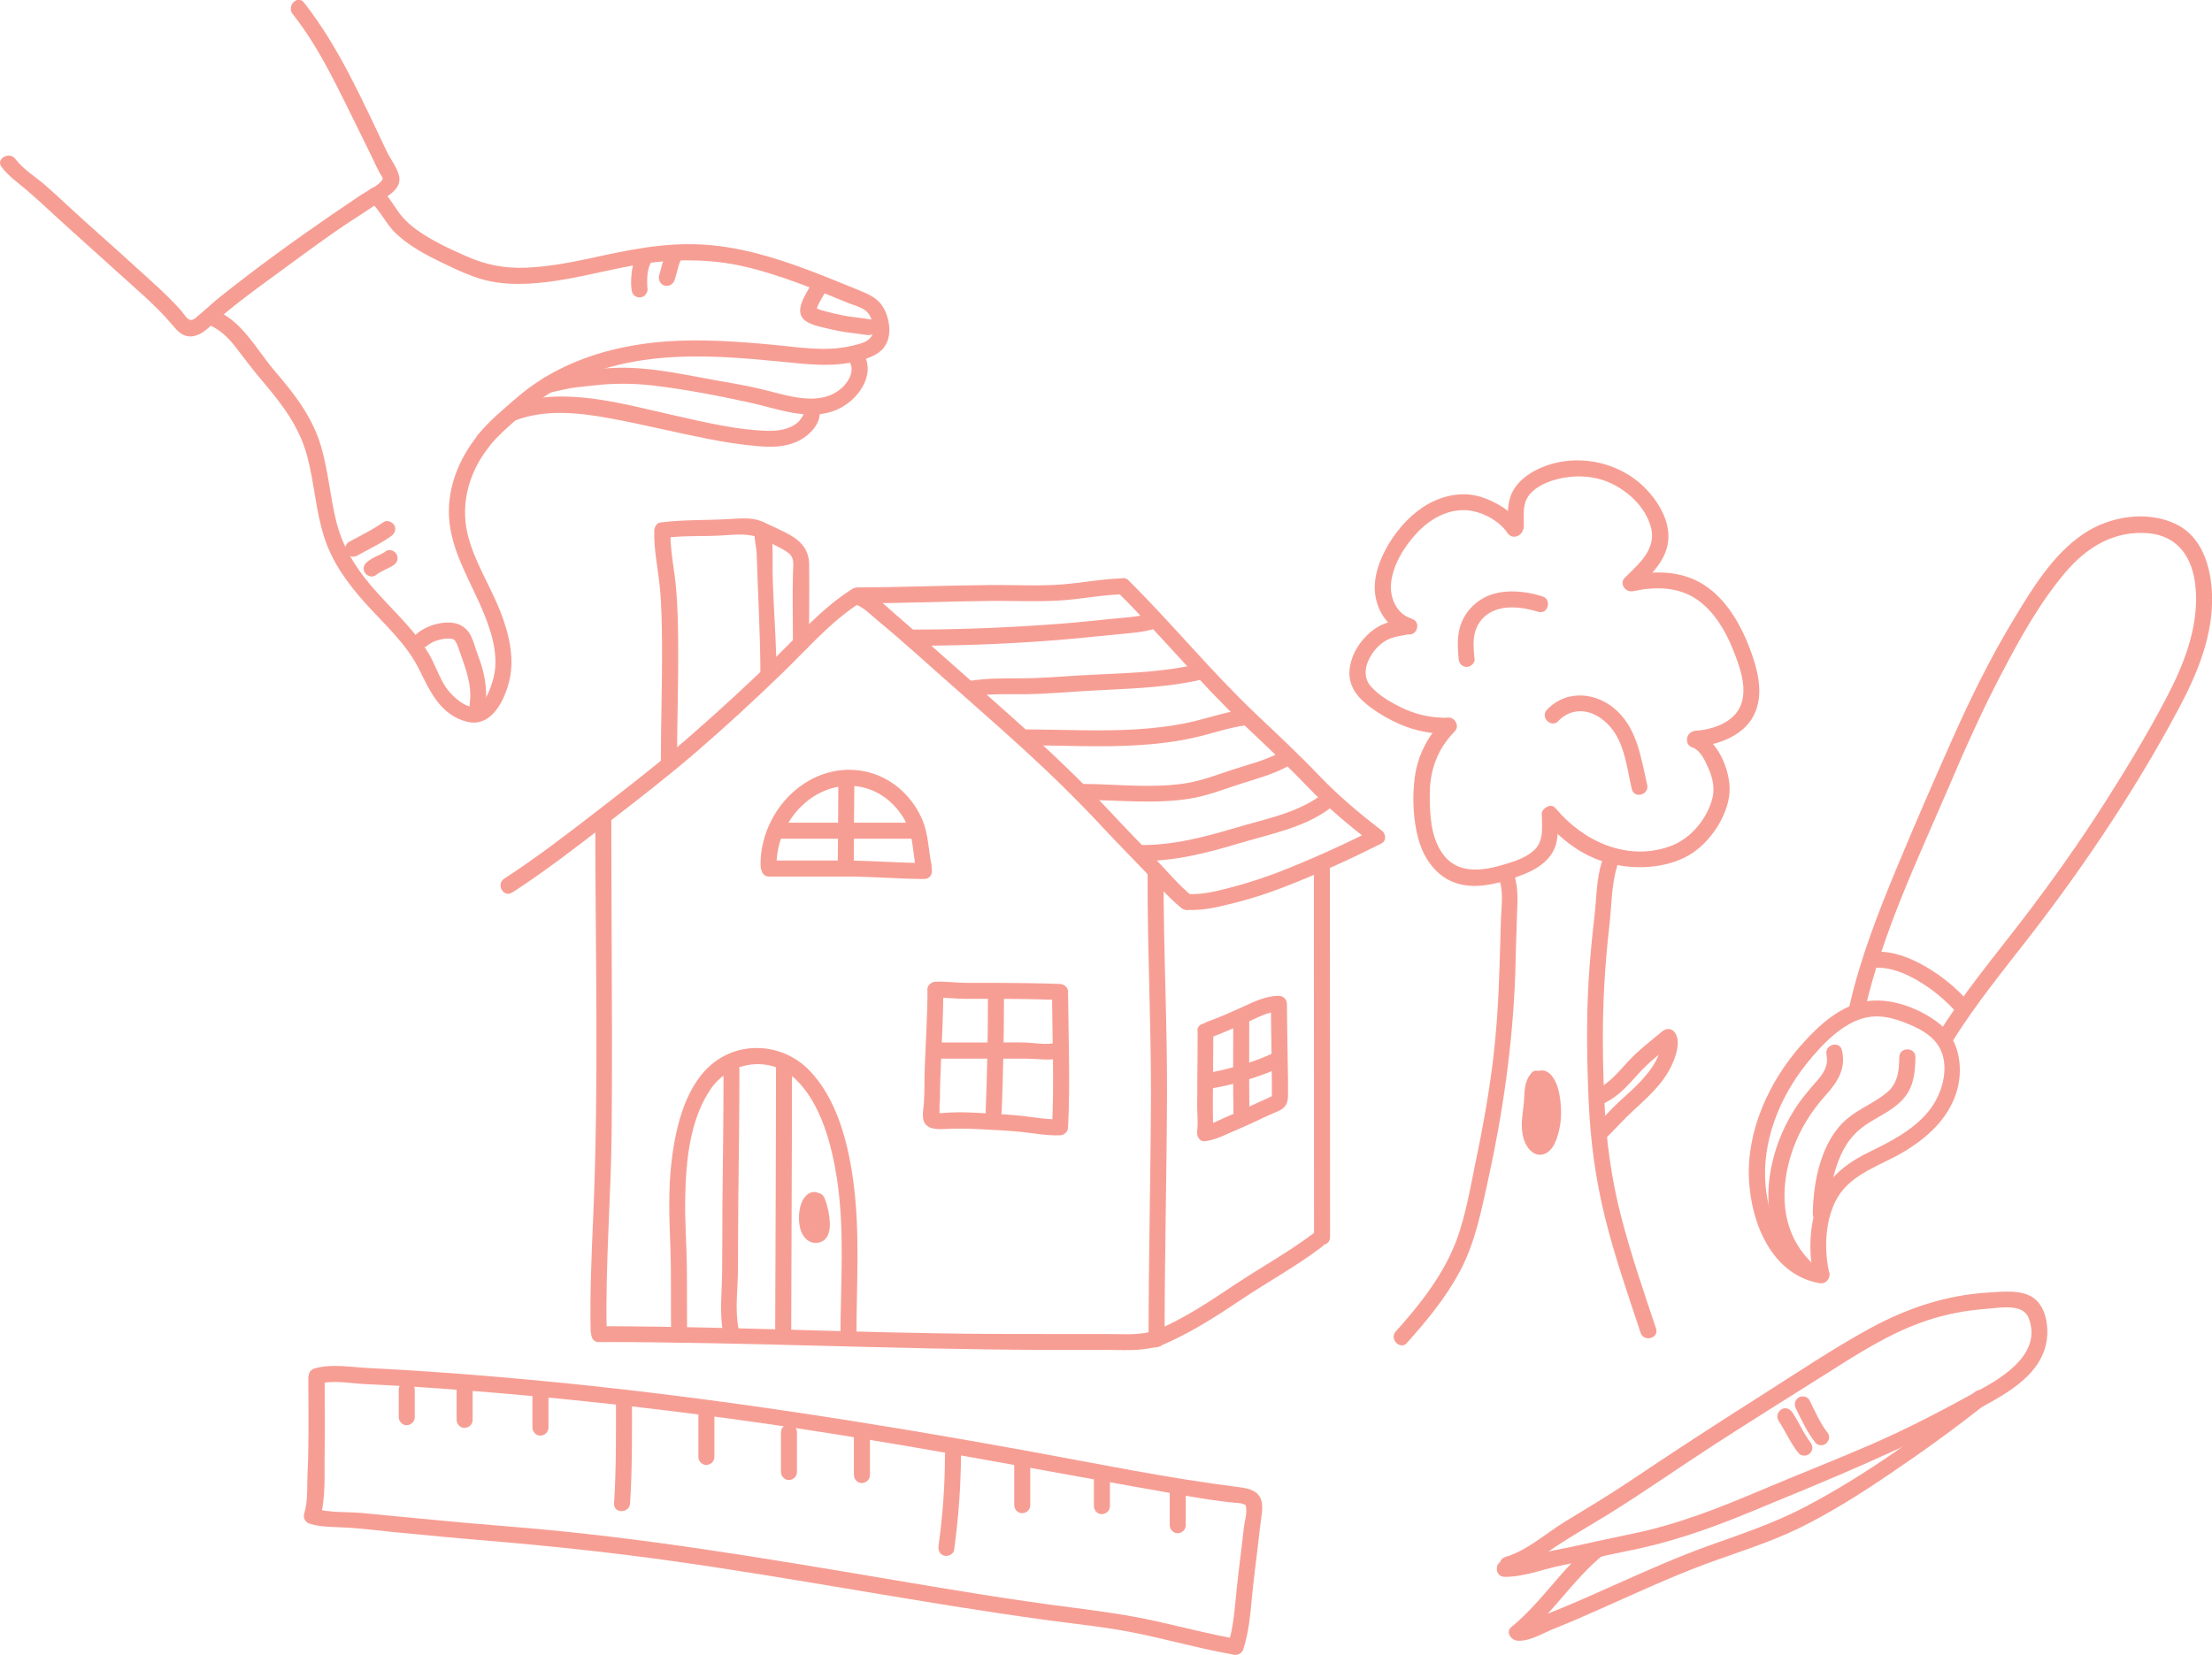 <?xml version="1.0" encoding="UTF-8"?><svg id="Layer_1" xmlns="http://www.w3.org/2000/svg" viewBox="0 0 137.97 103.23"><defs><style>.cls-1{fill:#f79e94;stroke-width:0px;}</style></defs><path class="cls-1" d="M116.32,63.01c1.1-4.8,3.25-9.3,5.19-13.81,1.03-2.42,2.1-4.82,3.32-7.15,1.14-2.18,2.38-4.43,3.98-6.32,1.33-1.58,3.06-2.65,5.2-2.46,1.88.17,2.76,1.57,2.93,3.33.24,2.48-.72,4.86-1.85,7.01s-2.46,4.36-3.8,6.46c-1.58,2.48-3.29,4.89-5.07,7.22s-3.71,4.62-5.27,7.14c-.34.55.52,1.05.86.5,1.49-2.39,3.29-4.56,5-6.78s3.41-4.6,4.97-7c1.47-2.25,2.86-4.58,4.12-6.95,1.17-2.19,2.17-4.61,2.07-7.15-.07-1.71-.62-3.59-2.29-4.37-1.8-.85-4.12-.46-5.73.63-1.91,1.29-3.19,3.41-4.36,5.35-1.44,2.38-2.67,4.88-3.8,7.42-1.2,2.69-2.37,5.39-3.5,8.11s-2.26,5.61-2.93,8.56c-.14.63.82.89.96.27h0Z"/><path class="cls-1" d="M113.77,79.1c-2.37-.42-3.43-2.89-3.64-5.06-.27-2.77.86-5.58,2.58-7.71.92-1.14,2.21-2.53,3.7-2.85.76-.16,1.52-.01,2.24.26.67.25,1.47.6,1.97,1.14,1.19,1.25.61,3.36-.39,4.53s-2.37,1.84-3.71,2.5c-1.42.7-2.61,1.64-3.16,3.18-.5,1.4-.56,3.02-.25,4.47.14.63,1.1.36.96-.27-.31-1.45-.22-3.27.54-4.57.9-1.53,2.76-2.02,4.19-2.89s2.68-2.01,3.21-3.61c.48-1.45.25-3.3-.98-4.3-1.17-.95-2.93-1.65-4.46-1.47-1.7.2-3.11,1.5-4.2,2.73-2.01,2.26-3.44,5.35-3.28,8.43.14,2.71,1.42,5.92,4.4,6.45.63.11.9-.85.27-.96h0Z"/><path class="cls-1" d="M116.98,60.38c.97-.04,1.9.36,2.72.85.86.51,1.64,1.17,2.31,1.91.43.48,1.14-.23.71-.71-.74-.83-1.63-1.55-2.59-2.11s-2.04-.99-3.15-.94c-.64.03-.64,1.03,0,1h0Z"/><path class="cls-1" d="M118.46,65.96c0,.87-.09,1.66-.81,2.24-.77.62-1.71.98-2.46,1.62-1.6,1.36-2.1,3.92-2.12,5.92,0,.64.99.64,1,0,0-1.12.19-2.23.59-3.29s.97-1.82,1.94-2.42c.79-.49,1.69-.89,2.26-1.65.53-.71.6-1.57.61-2.43,0-.64-1-.64-1,0h0Z"/><path class="cls-1" d="M113.92,65.8c.15.68-.18,1.17-.61,1.66s-.82.94-1.18,1.46c-.76,1.11-1.32,2.39-1.61,3.71-.55,2.48-.12,4.98,1.72,6.81.46.45,1.16-.25.71-.71-1.91-1.9-1.98-4.6-1.12-7.03.44-1.24,1.14-2.36,2.02-3.34.75-.84,1.31-1.66,1.04-2.83-.14-.63-1.11-.36-.96.27h0Z"/><path class="cls-1" d="M94.17,98.12c1.08-.32,1.95-1.02,2.88-1.64,1.08-.71,2.21-1.35,3.31-2.03,2.25-1.4,4.42-2.93,6.65-4.37s4.49-2.85,6.74-4.27c2.04-1.29,4.1-2.64,6.4-3.41,1.21-.41,2.49-.65,3.76-.74.78-.06,2.26-.36,2.62.56.84,2.15-1.44,3.62-3.02,4.48-2.22,1.22-4.47,2.41-6.8,3.42s-4.59,1.89-6.88,2.86c-2.55,1.08-5.15,2.11-7.87,2.68-1.39.29-2.78.59-4.18.9-.65.14-1.31.24-1.95.41s-1.3.42-1.99.41c-.64,0-.64.99,0,1,1.17.02,2.37-.47,3.51-.7,1.37-.28,2.72-.63,4.09-.9,2.61-.5,5.1-1.36,7.55-2.37,4.96-2.04,9.91-4.05,14.62-6.62,1.7-.93,3.77-2.09,4.06-4.22.11-.84-.06-1.96-.75-2.53-.74-.61-2.01-.45-2.89-.4-2.63.16-5.07.97-7.38,2.23s-4.61,2.81-6.88,4.25c-2.72,1.72-5.42,3.48-8.1,5.28-1.32.89-2.7,1.71-4.06,2.54-1.19.73-2.36,1.8-3.71,2.2-.62.18-.35,1.15.27.96h0Z"/><path class="cls-1" d="M99.3,96.33c-1.88,1.52-3.15,3.65-5.03,5.18-.38.3-.03.81.35.85.74.08,1.56-.44,2.23-.71,1.02-.41,2.02-.84,3.02-1.29,2.14-.95,4.27-1.94,6.46-2.76,1.97-.73,3.98-1.33,5.87-2.25,1.98-.97,3.84-2.15,5.67-3.39,2.07-1.4,4.1-2.86,6.05-4.42.5-.4-.21-1.11-.71-.71-3.3,2.64-6.84,5.2-10.59,7.17-1.9,1-3.89,1.67-5.91,2.39s-3.97,1.59-5.92,2.46c-1.11.49-2.22,1-3.34,1.46-.54.23-1.09.43-1.64.66-.38.16-.77.41-1.19.37l.35.85c1.88-1.52,3.15-3.65,5.03-5.18.5-.41-.21-1.11-.71-.71h0Z"/><path class="cls-1" d="M110.91,88.61c.46.67.76,1.43,1.28,2.06.17.2.54.19.71,0,.2-.21.18-.49,0-.71-.01-.02-.03-.03-.04-.05-.04-.05,0,0,.02.02-.03-.04-.06-.08-.09-.12-.05-.08-.11-.16-.15-.23-.1-.16-.19-.33-.28-.49-.18-.33-.36-.67-.57-.98-.15-.22-.45-.33-.68-.18-.21.14-.34.45-.18.68h0Z"/><path class="cls-1" d="M112.01,87.86c.36.75.71,1.5,1.23,2.16.07.09.24.15.35.15.12,0,.27-.05.35-.15s.15-.22.15-.35c0-.14-.06-.24-.15-.35-.04-.05,0,0,.01.02-.01-.02-.03-.04-.04-.06-.03-.04-.05-.08-.08-.11-.06-.08-.11-.17-.16-.25-.1-.17-.2-.34-.29-.51-.18-.34-.34-.7-.51-1.04-.11-.24-.47-.32-.68-.18-.24.16-.3.43-.18.68h0Z"/><path class="cls-1" d="M19.87,86.35c.86-.26,1.94-.05,2.82,0,1.14.05,2.29.12,3.43.19,2.28.15,4.57.33,6.85.54,4.65.43,9.3.97,13.92,1.62,9.13,1.28,18.17,3.07,27.25,4.65.96.17,1.91.31,2.88.41.16.01.35.01.49.07.23.09.17.01.21.24.07.37-.1.88-.14,1.26-.13,1.26-.31,2.51-.44,3.77-.13,1.19-.18,2.38-.55,3.52-.2.61.76.88.96.27.33-1.02.43-2.08.53-3.15.11-1.16.26-2.31.4-3.47.06-.48.1-.96.17-1.44.05-.36.12-.74.05-1.11-.14-.69-.76-.85-1.38-.93-4.48-.56-8.92-1.48-13.37-2.29-9.54-1.73-19.12-3.24-28.77-4.21-2.73-.27-5.46-.51-8.19-.7-1.35-.09-2.69-.17-4.04-.24-1.06-.05-2.3-.28-3.33.03-.61.19-.35,1.15.27.96h0Z"/><path class="cls-1" d="M19.23,85.87c0,1.49.03,2.98,0,4.47,0,.69-.05,1.38-.06,2.07s0,1.37-.2,2.04c-.08.26.09.54.35.62.77.23,1.56.19,2.35.24.97.06,1.93.18,2.9.28,1.97.19,3.94.38,5.91.54,3.89.33,7.77.74,11.64,1.29,7.72,1.09,15.37,2.59,23.1,3.65,1.98.27,3.97.46,5.93.88s3.84.94,5.79,1.28c.63.11.9-.85.27-.96-1.73-.3-3.42-.75-5.13-1.13s-3.48-.62-5.25-.85c-3.86-.49-7.7-1.14-11.54-1.79-7.65-1.29-15.33-2.59-23.07-3.22-2.13-.17-4.27-.36-6.4-.57-1.07-.1-2.13-.21-3.2-.31-.98-.09-2.07,0-3.01-.29l.35.62c.38-1.3.26-2.8.29-4.14.03-1.57,0-3.14,0-4.71,0-.64-1-.64-1,0h0Z"/><path class="cls-1" d="M24.87,86.7v1.72c0,.26.23.51.5.5s.5-.22.5-.5v-1.72c0-.26-.23-.51-.5-.5s-.5.22-.5.5h0Z"/><path class="cls-1" d="M28.48,86.76v1.83c0,.26.23.51.5.5s.5-.22.5-.5v-1.83c0-.26-.23-.51-.5-.5s-.5.22-.5.5h0Z"/><path class="cls-1" d="M33.21,86.88v2.19c0,.26.23.51.5.5s.5-.22.5-.5v-2.19c0-.26-.23-.51-.5-.5s-.5.22-.5.5h0Z"/><path class="cls-1" d="M38.42,87.29c0,2.17.02,4.34-.12,6.51-.04.64.96.64,1,0,.14-2.17.12-4.34.12-6.51,0-.64-1-.64-1,0h0Z"/><path class="cls-1" d="M43.56,88.3v2.6c0,.26.23.51.5.5s.5-.22.5-.5v-2.6c0-.26-.23-.51-.5-.5s-.5.22-.5.5h0Z"/><path class="cls-1" d="M48.71,89.36v2.48c0,.26.23.51.5.5s.5-.22.5-.5v-2.48c0-.26-.23-.51-.5-.5s-.5.22-.5.5h0Z"/><path class="cls-1" d="M53.26,89.72v2.31c0,.26.23.51.5.5s.5-.22.5-.5v-2.31c0-.26-.23-.51-.5-.5s-.5.22-.5.5h0Z"/><path class="cls-1" d="M58.94,90.78c0,1.89-.14,3.79-.4,5.66-.04.27.06.54.35.62.23.06.58-.08.62-.35.27-1.97.42-3.94.43-5.93,0-.64-1-.64-1,0h0Z"/><path class="cls-1" d="M63.26,91.37v2.54c0,.26.23.51.5.5s.5-.22.5-.5v-2.54c0-.26-.23-.51-.5-.5s-.5.22-.5.5h0Z"/><path class="cls-1" d="M68.23,92.2v1.77c0,.26.23.51.5.5s.5-.22.5-.5v-1.77c0-.26-.23-.51-.5-.5s-.5.22-.5.5h0Z"/><path class="cls-1" d="M72.96,92.79v2.37c0,.26.23.51.5.5s.5-.22.5-.5v-2.37c0-.26-.23-.51-.5-.5s-.5.22-.5.5h0Z"/><path class="cls-1" d="M87.75,83.79c1.24-1.38,2.44-2.84,3.32-4.49.94-1.77,1.32-3.74,1.75-5.69.93-4.22,1.53-8.47,1.69-12.79.04-1.24.06-2.48.11-3.72.04-.98.11-1.92-.3-2.84-.26-.59-1.12-.08-.86.5.35.78.19,1.72.16,2.54-.03,1.01-.05,2.01-.09,3.02-.06,2.01-.18,4.02-.43,6.02s-.63,4.12-1.06,6.16c-.39,1.87-.7,3.87-1.5,5.62-.85,1.85-2.13,3.45-3.48,4.95-.43.48.28,1.19.71.71h0Z"/><path class="cls-1" d="M103.29,82.88c-.77-2.3-1.56-4.61-2.17-6.96s-.94-4.77-1.05-7.22-.14-4.89,0-7.32c.07-1.24.18-2.47.32-3.7.13-1.15.12-2.45.46-3.57.19-.62-.78-.88-.96-.27-.32,1.05-.31,2.25-.44,3.34-.15,1.31-.28,2.63-.36,3.95-.15,2.51-.11,5.06,0,7.57s.43,4.87,1.02,7.26,1.43,4.81,2.22,7.19c.2.61,1.17.35.96-.27h0Z"/><path class="cls-1" d="M100.12,68.8c.82-.4,1.42-1.08,2.02-1.75.68-.76,1.47-1.37,2.26-2.02l-.79-.1c.07.11,0,.33-.03.45-.06.25-.14.49-.25.72-.26.52-.63.97-1.03,1.4-.43.45-.9.86-1.36,1.28-.49.46-.92.96-1.39,1.43s.25,1.16.71.71c.52-.52,1.01-1.07,1.55-1.57s1.06-.96,1.53-1.5.82-1.07,1.07-1.71c.19-.49.39-1.23.07-1.7-.19-.29-.53-.31-.79-.1-.76.63-1.53,1.22-2.2,1.95-.56.62-1.11,1.28-1.88,1.66-.58.28-.07,1.14.5.86h0Z"/><path class="cls-1" d="M95.51,66.97c-.42.44-.42,1.09-.45,1.66-.03.54-.15,1.07-.14,1.61s.14,1.2.59,1.59.99.22,1.31-.23c.22-.32.34-.72.43-1.1s.12-.74.12-1.13c-.01-.51-.06-1.04-.21-1.52-.14-.46-.49-1.13-1.07-1.06-.68.08-.53.93-.52,1.41,0,.4,0,.79.02,1.18.02.45.06.9.06,1.36,0,.64,1,.64,1,0s-.07-1.29-.08-1.94c0-.41-.02-.83-.02-1.25,0-.08.02-.07,0,0,.03-.08,0-.01-.02.03-.11.16-.36.23-.53.16.04.02,0,.02,0,0-.03-.02-.03-.02,0,0,.01.01.02.02.03.03.01.01.03.03.04.04,0,0-.06-.08-.03-.03.02.03.04.06.06.09.02.03.04.07.05.1.02.05,0-.02-.01-.03,0,.03.02.05.03.08.06.18.11.38.14.57,0,.02.02.14.02.11s0,.08.01.11c.01.11.02.21.03.32.01.19.01.38,0,.56,0,.07,0,.15-.01.22,0,.1,0-.03,0,0,0,.03,0,.06-.01.08-.05.28-.14.56-.24.83-.02.05.01-.03.01-.03,0,.02-.01.03-.02.05-.02.03-.03.07-.05.1s-.03.06-.05.09c-.04.06-.07.06,0,.01-.01.01-.05.05-.06.06.02-.05.09-.05.02-.02.11-.05.14-.02.21-.02.04,0,.04.02,0,0-.01,0-.05-.04,0,0,.06.05-.03-.04-.04-.05-.04-.04,0,0,0,.01-.01-.02-.03-.04-.04-.06-.03-.05-.06-.1-.08-.15.03.06-.01-.05-.02-.07-.01-.05-.03-.1-.04-.15-.02-.11-.02-.14-.03-.28-.02-.51.07-1.02.12-1.52.02-.23.02-.45.05-.68,0-.03,0-.05,0-.08,0,.05,0,0,0-.03.01-.06.02-.12.04-.18,0-.03.06-.16.03-.08.01-.02.02-.04.03-.06.04-.07-.08.08.02-.02.44-.47-.26-1.18-.71-.71h0Z"/><path class="cls-1" d="M96.17,50.83c0,.8.15,1.66-.52,2.25-.54.48-1.31.7-1.99.9-1.33.39-2.83.53-3.71-.76-.72-1.05-.77-2.43-.77-3.66,0-1.51.48-2.83,1.55-3.92.45-.46-.26-1.17-.71-.71-.97,1-1.6,2.21-1.78,3.59-.16,1.25-.1,2.65.24,3.86s1.12,2.32,2.35,2.72c1.3.43,2.8-.02,4.03-.48.73-.28,1.43-.64,1.89-1.3.51-.74.42-1.64.41-2.49,0-.64-1.01-.64-1,0h0Z"/><path class="cls-1" d="M90.34,44.78c-.94.02-1.86-.15-2.72-.54-.74-.34-1.56-.79-2.11-1.41s-.34-1.44.1-2.08c.23-.33.54-.63.9-.82.43-.23.94-.26,1.41-.37.63-.15.36-1.11-.27-.96-.47.11-.95.16-1.39.35-.38.16-.71.4-1,.69-.6.59-1.04,1.39-1.09,2.24s.41,1.51,1.01,2.01c.65.54,1.41.98,2.19,1.32.95.4,1.95.59,2.98.57.64-.01.64-1.01,0-1h0Z"/><path class="cls-1" d="M88.05,38.59c-.91-.24-1.37-1.29-1.29-2.16.11-1.17.81-2.31,1.6-3.16s1.84-1.47,3-1.44c.96.02,2.14.62,2.67,1.43.36.53,1.22.03.86-.5-.58-.86-1.58-1.47-2.56-1.77-1.1-.33-2.28-.09-3.26.46s-1.84,1.48-2.44,2.47c-.56.94-1.01,2.09-.85,3.2s.89,2.16,2,2.45c.62.16.89-.8.27-.96h0Z"/><path class="cls-1" d="M95.05,32.83c0-.59-.09-1.28.23-1.8.34-.55,1.02-.89,1.62-1.07,1.16-.35,2.49-.33,3.6.2s2.1,1.48,2.45,2.65c.43,1.41-.7,2.34-1.6,3.23-.46.45.25,1.16.71.71.85-.84,1.85-1.72,1.99-2.99s-.64-2.53-1.53-3.4c-1.76-1.7-4.59-2.15-6.77-1-.59.31-1.16.78-1.45,1.4-.3.65-.25,1.37-.25,2.07,0,.64,1,.64,1,0h0Z"/><path class="cls-1" d="M101.93,36.87c1.38-.28,2.82-.27,4.01.6,1.01.74,1.69,1.91,2.15,3.05.41,1.03.91,2.35.5,3.45s-1.76,1.55-2.82,1.62c-.64.04-.64,1.04,0,1,1.34-.09,2.94-.66,3.6-1.92.71-1.35.25-2.96-.26-4.29s-1.32-2.78-2.54-3.69c-1.44-1.08-3.2-1.13-4.89-.78-.63.13-.36,1.09.27.96h0Z"/><path class="cls-1" d="M105.56,46.63c.5.18.78.81.98,1.26.3.66.45,1.35.23,2.06-.39,1.27-1.38,2.42-2.63,2.86-2.66.94-5.39-.32-7.1-2.37-.41-.49-1.12.22-.71.71,1.04,1.25,2.37,2.26,3.96,2.69s3.55.38,5.05-.48c1.3-.75,2.45-2.45,2.54-3.96.07-1.31-.74-3.26-2.05-3.72-.61-.21-.87.75-.27.96h0Z"/><path class="cls-1" d="M91.97,41.11c-.05-.54-.11-1.11.02-1.62s.44-.96.89-1.23c.89-.55,2.1-.39,3.06-.09.61.2.88-.77.27-.96-1.22-.39-2.77-.51-3.88.22-.61.4-1.07,1-1.27,1.7-.18.65-.14,1.32-.08,1.98.02.27.21.5.5.5.25,0,.52-.23.5-.5h0Z"/><path class="cls-1" d="M97.2,44.98c.43-.45,1-.67,1.62-.59s1.19.47,1.61.95c.92,1.06,1.04,2.58,1.35,3.89.15.63,1.11.36.96-.27-.38-1.62-.59-3.36-1.84-4.57s-3.17-1.41-4.41-.11c-.45.46.26,1.17.71.71h0Z"/><path class="cls-1" d="M37.13,51.15c0,8.25.23,16.52-.13,24.76-.1,2.37-.21,4.74-.16,7.12.01.64,1.01.64,1,0-.09-4.14.27-8.27.31-12.41s.02-8.22,0-12.34c-.01-2.38-.02-4.75-.02-7.13,0-.64-1-.64-1,0h0Z"/><path class="cls-1" d="M37.36,83.73c9.22,0,18.44.46,27.67.49,1.29,0,2.57,0,3.86,0,1.06,0,2.13.09,3.16-.17.62-.16.36-1.12-.27-.96-.94.24-1.94.13-2.9.14-1.12,0-2.24,0-3.36,0-2.28,0-4.56,0-6.84-.04-4.54-.07-9.08-.23-13.62-.34-2.57-.06-5.13-.1-7.7-.11-.64,0-.64,1,0,1h0Z"/><path class="cls-1" d="M72.64,83.56c0-5.06.13-10.13.15-15.19.02-4.62-.23-9.25-.21-13.87,0-.64-1-.64-1,0-.02,4.62.22,9.25.21,13.87-.02,5.06-.15,10.13-.15,15.19,0,.64,1,.64,1,0h0Z"/><path class="cls-1" d="M72.2,84.04c1.85-.75,3.53-1.82,5.18-2.93s3.49-2.11,5.1-3.34c.51-.38,0-1.25-.5-.86-1.57,1.19-3.32,2.15-4.96,3.24s-3.26,2.19-5.09,2.92c-.59.24-.33,1.2.27.96h0Z"/><path class="cls-1" d="M82.96,77.19c0-7.71-.01-15.42-.01-23.13,0-.64-1-.64-1,0,0,7.71.01,15.42.01,23.13,0,.64,1,.64,1,0h0Z"/><path class="cls-1" d="M74.7,64.33c0,1.03-.01,2.06-.02,3.09,0,.51,0,1.01-.01,1.52,0,.53.07,1.1,0,1.63-.04.28.12.67.48.63.51-.06.96-.25,1.42-.46.51-.23,1.03-.44,1.54-.68.47-.22.94-.45,1.42-.65.25-.11.52-.21.67-.46s.14-.54.14-.81c0-.61,0-1.22-.02-1.83-.02-1.23-.04-2.45-.05-3.68,0-.27-.23-.5-.5-.5-.78,0-1.48.33-2.17.65-.76.35-1.54.69-2.33.98-.6.22-.34,1.19.27.96.75-.28,1.49-.61,2.23-.93.64-.28,1.29-.68,2-.67l-.5-.5c0,1.07.03,2.13.04,3.2,0,.53.02,1.07.02,1.6,0,.24,0,.47,0,.71,0,.08-.01.3,0,.31.03.04-.05.05,0,0,.08-.07.05-.04.01-.04-.07,0-.27.12-.32.14-.41.18-.82.37-1.22.56-.47.22-.93.43-1.41.63-.4.17-.82.43-1.26.47l.48.63c.08-.57.04-1.13.04-1.7,0-.52,0-1.05.01-1.57,0-1.08.02-2.16.02-3.23,0-.64-1-.64-1,0h0Z"/><path class="cls-1" d="M76.92,63.69c0,2.01-.02,4.02.02,6.02.01.64,1.01.64,1,0-.04-2.01-.02-4.02-.02-6.02,0-.64-1-.64-1,0h0Z"/><path class="cls-1" d="M75.43,67.93c.78-.12,1.55-.31,2.31-.54s1.55-.51,2.27-.88c.57-.3.07-1.16-.5-.86-.67.34-1.38.59-2.1.8s-1.48.4-2.24.52c-.27.04-.41.38-.35.62.08.29.35.39.62.35h0Z"/><path class="cls-1" d="M57.85,61.75c0,1.62-.11,3.25-.17,4.87-.03.71,0,1.43-.05,2.14-.02.38-.15.88.01,1.24.23.49.88.46,1.34.44.71-.05,1.42-.02,2.12.01.86.04,1.73.09,2.59.17.81.08,1.61.25,2.43.21.28-.01.49-.22.5-.5.14-2.81.02-5.63,0-8.44,0-.28-.23-.49-.5-.5-1.31-.05-2.62-.06-3.92-.07-.64,0-1.28,0-1.92,0s-1.29-.1-1.93-.07-.64,1.02,0,1,1.29.07,1.93.07,1.28,0,1.92,0c1.31,0,2.62.02,3.92.07l-.5-.5c.01,2.81.14,5.63,0,8.44l.5-.5c-.74.03-1.47-.1-2.21-.19-.79-.09-1.59-.14-2.39-.18-.74-.04-1.5-.09-2.24-.05-.2,0-.39.03-.59.04-.06,0-.18-.03-.23,0-.16-.06-.12.01.11.21,0,.06,0,.05,0-.03.06-.14.02-.46.03-.62.01-.18.03-.35.03-.53,0-.72.03-1.45.06-2.17.06-1.52.15-3.03.15-4.55,0-.64-1-.64-1,0h0Z"/><path class="cls-1" d="M61.62,62.39c0,2.32-.05,4.65-.14,6.97-.03.64.97.64,1,0,.09-2.32.14-4.64.14-6.97,0-.64-1-.64-1,0h0Z"/><path class="cls-1" d="M58.46,66.05c1.24,0,2.48,0,3.71,0,.6,0,1.2,0,1.8,0,.65,0,1.29.11,1.94.02.27-.04.41-.38.35-.62-.08-.29-.35-.39-.62-.35-.58.08-1.22-.05-1.81-.06s-1.2,0-1.8,0c-1.19,0-2.38,0-3.58,0-.64,0-.64,1,0,1h0Z"/><path class="cls-1" d="M48.44,54.05c-.06-2.3,1.61-4.62,3.95-4.98,1.23-.19,2.44.24,3.31,1.12.45.46.82,1.02,1.02,1.63.25.77.25,1.61.42,2.4.13.63,1.09.36.96-.27-.19-.91-.19-1.86-.54-2.73-.28-.69-.71-1.32-1.25-1.84-1.09-1.04-2.56-1.52-4.06-1.3-2.82.42-4.88,3.18-4.81,5.97.02.64,1.02.64,1,0h0Z"/><path class="cls-1" d="M47.97,54.69c1.63,0,3.26,0,4.89,0s3.19.15,4.79.15c.64,0,.64-1,0-1-1.6,0-3.19-.14-4.79-.15s-3.26,0-4.89,0c-.64,0-.64,1,0,1h0Z"/><path class="cls-1" d="M52.29,48.73c0,1.81-.03,3.61-.04,5.42,0,.64,1,.64,1,0,0-1.81.03-3.61.04-5.42,0-.64-1-.64-1,0h0Z"/><path class="cls-1" d="M48.5,52.33c2.74,0,5.49,0,8.23,0,.64,0,.64-1,0-1-2.74,0-5.49,0-8.23,0-.64,0-.64,1,0,1h0Z"/><path class="cls-1" d="M42.86,83.28c-.02-1.44,0-2.88-.02-4.32s-.13-2.82-.1-4.24c.04-2.24.28-4.88,1.6-6.79,1.21-1.75,3.72-2.08,5.28-.6s2.25,4.05,2.58,6.19c.5,3.25.23,6.56.22,9.84,0,.64,1,.64,1,0,0-3.23.24-6.48-.2-9.69-.33-2.4-1.02-5.15-2.79-6.94-1.55-1.56-4.07-1.82-5.86-.47s-2.42,4.01-2.68,6.17c-.21,1.75-.15,3.51-.08,5.27.07,1.86.02,3.73.05,5.59.01.64,1.01.64,1,0h0Z"/><path class="cls-1" d="M50.98,74.39c-.55-.13-.9.34-1.04.81-.13.44-.14.94-.04,1.39.1.49.44.95.98.96.31,0,.61-.17.74-.45.12-.25.15-.53.14-.8-.02-.51-.13-1.04-.32-1.52-.06-.15-.14-.26-.29-.32-.14-.06-.31-.06-.44.03-.19.12-.31.3-.35.52-.02.09-.03.19-.04.29,0,.03,0,.06,0,.09,0,.09.03-.13,0,0-.05.26.07.55.35.62.25.06.56-.08.62-.35.03-.13.04-.26.05-.39,0-.06.03-.05,0,.03,0-.02.01-.05.01-.07.02-.08,0,0-.02.04v-.02s-.05.09-.1.12l-.73-.3c.13.33.21.69.27,1.05.02.09,0-.07,0-.04,0,.03,0,.05,0,.08,0,.05,0,.11.01.16,0,.1,0,.19,0,.28s.02-.12,0-.05c0,.02,0,.04-.01.05,0,.02-.01.04-.02.06-.03.09,0-.05.02-.05,0,0-.02.04-.02.05-.03.07.08-.09.04-.05,0,0-.03.03-.03.03,0,0,.1-.07.07-.06,0,0-.02.01-.03.02.01,0,.14-.05.07-.03-.08.02.1,0,.07,0-.01,0-.03,0-.04,0-.09,0,.06.01.06.01-.01,0-.03,0-.04,0-.09-.02.07.02.06.03,0,0-.03-.02-.03-.02-.09-.04.05.02.05.04,0,0-.05-.06-.06-.06-.01-.01.08.12.04.05,0-.01-.02-.03-.03-.04s-.02-.03-.03-.05c-.04-.08.03.06.02.06,0,0-.04-.1-.04-.11-.01-.04-.02-.08-.03-.12,0-.02,0-.11-.02-.13.01.01.02.15,0,.06,0-.02,0-.04,0-.07,0-.04,0-.09,0-.13,0-.09,0-.18,0-.26,0-.04,0-.08.01-.12,0-.04-.01.09-.01.09s0-.04,0-.04c0-.02,0-.04.01-.06.02-.09.04-.18.07-.26,0-.02.01-.04.02-.05,0,0,0-.01,0-.02.02-.07-.05.11-.03.07.02-.03.03-.06.05-.09,0-.01.02-.03.03-.04.03-.05-.1.11-.04.06.01,0,.02-.02.03-.03.04-.05-.11.08-.06.05.09-.06-.13.04-.04.02.05-.01-.16.01-.09.01.07,0-.16-.03-.08-.01.25.06.55-.08.62-.35s-.08-.55-.35-.62h0Z"/><path class="cls-1" d="M45.13,66.74c0,2.84-.04,5.67-.07,8.51-.01,1.39,0,2.78-.02,4.17-.01,1.25-.17,2.48.06,3.72.12.63,1.08.36.96-.27-.23-1.21-.03-2.46-.03-3.69,0-1.4.01-2.8.02-4.19.03-2.75.07-5.51.07-8.26,0-.64-1-.64-1,0h0Z"/><path class="cls-1" d="M48.4,66.51c0,5.55-.03,11.09-.05,16.64,0,.64,1,.64,1,0,.01-5.55.05-11.09.05-16.64,0-.64-1-.64-1,0h0Z"/><path class="cls-1" d="M31.96,55.68c2.04-1.32,3.96-2.81,5.88-4.29s3.76-2.9,5.57-4.46,3.6-3.21,5.33-4.88c1.59-1.53,3.04-3.25,4.91-4.44.54-.34.04-1.21-.5-.86-1.83,1.16-3.26,2.79-4.8,4.29-1.72,1.67-3.49,3.3-5.3,4.88s-3.78,3.11-5.72,4.61-3.85,2.97-5.88,4.29c-.54.35-.04,1.22.5.86h0Z"/><path class="cls-1" d="M53.36,37.71c.49.18.87.57,1.26.9s.81.68,1.21,1.02c.9.78,1.79,1.57,2.67,2.36,1.8,1.6,3.62,3.18,5.4,4.81s3.43,3.25,5.04,4.99c.79.85,1.6,1.66,2.4,2.5s1.48,1.65,2.34,2.36c.49.41,1.2-.3.71-.71-.89-.73-1.62-1.62-2.41-2.44s-1.62-1.66-2.41-2.51c-1.69-1.82-3.47-3.55-5.31-5.22s-3.67-3.26-5.5-4.89c-.92-.82-1.84-1.63-2.77-2.43-.73-.62-1.45-1.39-2.37-1.72-.61-.22-.87.75-.27.96h0Z"/><path class="cls-1" d="M74.11,56.77c.98.05,1.99-.21,2.94-.45,1.05-.26,2.07-.6,3.07-.99,2.05-.79,4.06-1.71,6.02-2.69.58-.29.07-1.15-.5-.86-1.89.94-3.82,1.82-5.78,2.59-.94.36-1.89.68-2.87.94s-1.92.52-2.89.47c-.64-.04-.64.96,0,1h0Z"/><path class="cls-1" d="M69.69,36.93c2.72,2.7,5.14,5.67,7.92,8.31,1.35,1.28,2.7,2.54,3.98,3.88,1.19,1.24,2.52,2.35,3.87,3.4.5.39,1.22-.31.71-.71-1.36-1.05-2.69-2.16-3.87-3.4-1.29-1.35-2.63-2.6-3.98-3.88-2.78-2.64-5.2-5.61-7.92-8.31-.46-.45-1.16.25-.71.71h0Z"/><path class="cls-1" d="M53.55,37.64c2.78,0,5.56-.12,8.34-.15,1.39-.01,2.78.06,4.16-.02s2.65-.36,3.98-.39c.64-.02.64-1.02,0-1-1.3.04-2.57.29-3.86.39-1.42.1-2.86.02-4.29.03-2.78.02-5.56.14-8.34.15-.64,0-.64,1,0,1h0Z"/><path class="cls-1" d="M42.23,47.55c0-2.47.09-4.93.07-7.4-.01-1.18-.03-2.37-.14-3.55s-.38-2.34-.34-3.52l-.37.48c1.26-.17,2.56-.07,3.83-.17.57-.04,1.13-.08,1.69.04.05.01.18.07.23.05.16-.05-.07-.12-.11-.07-.07.07.09.85.1.99.08,2.54.23,5.09.24,7.63,0,.64,1,.64,1,0,0-1.48-.1-2.95-.17-4.42-.04-.76-.07-1.53-.07-2.29,0-.71.04-1.47-.14-2.17-.24-.96-1.73-.82-2.49-.77-1.45.09-2.94.03-4.38.22-.22.03-.36.28-.37.48-.04,1.15.21,2.28.33,3.42.13,1.21.14,2.44.15,3.66.02,2.47-.07,4.93-.07,7.4,0,.64,1,.64,1,0h0Z"/><path class="cls-1" d="M47.15,33.45c.53.27,1.08.49,1.6.78.2.11.45.24.59.44.21.29.13.72.12,1.06-.04,1.46,0,2.93,0,4.39,0,.64,1,.64,1,0,0-1.62.03-3.24.01-4.86,0-.8-.35-1.35-1.01-1.77-.57-.36-1.2-.6-1.8-.9s-1.08.57-.5.86h0Z"/><path class="cls-1" d="M56.86,40.29c2.83,0,5.66-.1,8.48-.31,1.34-.1,2.68-.23,4.02-.37.93-.1,1.9-.13,2.8-.42.61-.19.35-1.16-.27-.96-.85.27-1.77.3-2.65.39-1.38.15-2.76.28-4.14.37-2.74.19-5.49.29-8.25.29-.64,0-.64,1,0,1h0Z"/><path class="cls-1" d="M60.71,43.45c1.14-.2,2.29-.12,3.44-.14s2.37-.13,3.55-.2c2.36-.14,4.76-.16,7.07-.67.63-.14.36-1.1-.27-.96-2.38.53-4.86.52-7.29.67-1.17.07-2.34.17-3.52.17-1.09,0-2.18-.01-3.26.17-.63.11-.36,1.07.27.96h0Z"/><path class="cls-1" d="M63.91,46.5c2.37,0,4.74.14,7.11-.01,1.15-.07,2.3-.21,3.43-.46s2.15-.63,3.26-.78c.63-.09.36-1.05-.27-.96-1.11.16-2.17.54-3.26.78s-2.26.37-3.4.44c-2.29.13-4.58,0-6.87,0-.64,0-.64,1,0,1h0Z"/><path class="cls-1" d="M67.56,49.91c2.21,0,4.44.27,6.64-.08,1.09-.17,2.11-.58,3.16-.92.97-.31,1.96-.57,2.87-1.05.57-.3.07-1.16-.5-.86-.89.47-1.87.7-2.82,1.01s-1.94.7-2.96.86c-2.1.33-4.26.05-6.38.04-.64,0-.64,1,0,1h0Z"/><path class="cls-1" d="M71.1,53.72c2.14.03,4.22-.51,6.25-1.12,1.86-.56,3.95-.95,5.54-2.12.51-.38.01-1.25-.5-.86-1.52,1.12-3.52,1.49-5.3,2.02-1.95.58-3.93,1.11-5.98,1.08-.64,0-.64.99,0,1h0Z"/><path class="cls-1" d="M18.26.88c1.73,2.19,2.9,4.81,4.14,7.29.3.6.59,1.21.89,1.82.13.28.26.56.41.83.14.25.26.28.07.5-.31.35-.93.62-1.31.88-.6.41-1.2.81-1.8,1.22-2.34,1.61-4.66,3.29-6.88,5.06-.49.39-.94.82-1.42,1.22-.19.16-.35.34-.57.23-.19-.09-.36-.4-.5-.56-.91-1.02-1.98-1.94-2.99-2.86-1.24-1.14-2.51-2.24-3.75-3.38-.58-.54-1.16-1.08-1.76-1.6s-1.36-.98-1.83-1.61c-.38-.51-1.25,0-.86.5.43.57,1,.96,1.54,1.42.66.57,1.3,1.16,1.94,1.75,1.24,1.14,2.5,2.25,3.74,3.38,1.13,1.03,2.36,2.05,3.35,3.21.29.34.58.73,1.05.8.59.08,1.07-.32,1.48-.7,1.18-1.08,2.47-2.03,3.76-2.97s2.6-1.92,3.92-2.84c1.14-.8,2.37-1.51,3.47-2.36.35-.27.64-.62.55-1.09-.1-.52-.53-1.07-.76-1.54-1.52-3.17-2.99-6.54-5.18-9.32-.4-.51-1.1.21-.71.71h0Z"/><path class="cls-1" d="M13.06,20.28c.74.33,1.26.87,1.74,1.51.52.68,1.03,1.36,1.59,2.01,1.21,1.43,2.28,2.82,2.77,4.66.44,1.65.53,3.36,1.04,4.99s1.5,2.98,2.64,4.24,2.53,2.5,3.3,4.07c.68,1.37,1.34,2.86,2.99,3.27,1.45.36,2.25-1.17,2.58-2.33.44-1.51.06-3.1-.49-4.52-.64-1.64-1.67-3.19-2.07-4.92-.43-1.9.13-3.83,1.32-5.34.39-.5-.31-1.21-.71-.71-.96,1.22-1.6,2.61-1.74,4.16-.13,1.47.3,2.82.9,4.15.65,1.45,1.44,2.86,1.81,4.41.18.76.25,1.56.06,2.32-.13.52-.46,1.61-1.04,1.81-.68.24-1.62-.7-1.95-1.19-.44-.67-.67-1.45-1.08-2.13-.85-1.4-2.09-2.54-3.18-3.75-1.19-1.31-2.1-2.66-2.55-4.39-.4-1.58-.51-3.23-.98-4.8-.55-1.84-1.69-3.27-2.92-4.71-1.07-1.26-1.95-2.98-3.53-3.68-.58-.26-1.09.6-.5.86h0Z"/><path class="cls-1" d="M23.04,12.52c.68.59,1.02,1.46,1.68,2.07.72.67,1.58,1.17,2.45,1.6s1.78.88,2.71,1.18c1.04.33,2.11.38,3.2.32,2.23-.13,4.35-.76,6.53-1.15s4.58-.43,6.82.09,4.34,1.4,6.44,2.26c.38.16.91.27,1.21.57.26.27.4.74.39,1.1-.01.74-.76.88-1.36,1.02-1.67.39-3.33.07-5.01-.08-2.16-.2-4.34-.35-6.5-.2-2.34.17-4.65.69-6.75,1.76-.92.47-1.79,1.04-2.58,1.72-.85.73-1.78,1.5-2.48,2.37-.4.5.3,1.21.71.71.65-.8,1.49-1.48,2.25-2.17s1.61-1.25,2.52-1.72c2.03-1.04,4.3-1.54,6.56-1.68s4.5.04,6.74.26c1.7.16,3.29.4,4.96-.03.57-.15,1.24-.35,1.61-.85.46-.62.39-1.47.12-2.15-.32-.78-.81-1.05-1.56-1.36-1.08-.44-2.16-.89-3.25-1.3-2.19-.82-4.43-1.5-6.78-1.61s-4.54.36-6.79.85c-1.33.29-2.67.54-4.03.6s-2.55-.17-3.78-.72c-1.06-.47-2.15-.97-3.09-1.65-.48-.35-.89-.75-1.22-1.24-.31-.45-.59-.92-1.01-1.28-.48-.42-1.19.29-.71.71h0Z"/><path class="cls-1" d="M23.91,32.58c-.67.48-1.42.83-2.14,1.23-.23.13-.32.46-.18.68s.44.32.68.18c.72-.4,1.47-.75,2.14-1.23.21-.15.33-.44.18-.68-.14-.21-.46-.34-.68-.18h0Z"/><path class="cls-1" d="M24.05,34.41c-.18.12-.38.21-.58.3-.23.11-.45.24-.64.41-.09.08-.15.23-.15.35s.05.27.15.35.22.15.35.15.25-.06.35-.15c.02-.02.05-.04.07-.06l-.1.08c.32-.24.72-.36,1.05-.58.11-.07.19-.17.23-.3.03-.12.02-.28-.05-.39s-.17-.2-.3-.23-.27-.02-.39.05h0Z"/><path class="cls-1" d="M26.67,40.26s.13-.09.22-.14.18-.1.28-.13c.22-.08.47-.14.69-.15.12,0,.21,0,.29.01.06.01.11.03.16.05-.07-.02.06.05,0,0,.13.12.2.29.27.49.38,1.11.89,2.28.72,3.47-.04.27.07.54.35.62.24.06.58-.08.62-.35.12-.83.03-1.65-.19-2.45-.1-.37-.25-.73-.37-1.09-.1-.29-.18-.58-.31-.86-.29-.64-.87-.93-1.56-.89s-1.34.28-1.86.71c-.21.17-.18.53,0,.71.2.2.5.17.71,0h0Z"/><path class="cls-1" d="M50.6,17.72c-.32.66-1.19,1.75-.31,2.33.29.19.66.29,1,.37s.65.16.98.22c.59.12,1.18.16,1.78.26.27.04.54-.07.62-.35.07-.24-.08-.57-.35-.62-.6-.1-1.2-.14-1.79-.26-.39-.08-.78-.17-1.17-.28-.1-.03-.2-.06-.3-.1-.04-.02-.09-.03-.13-.05.14.05,0,0-.02-.01-.03-.02-.06-.04-.09-.05-.07-.03.09.09.02.01,0,0,.11.18.08.11,0,.08.01.09.01.03,0-.06,0-.05,0,.02.01-.05.02-.11.04-.16,0-.02.07-.18.03-.09.05-.12.11-.23.17-.34.1-.19.22-.37.31-.56.12-.24.07-.54-.18-.68-.22-.13-.57-.07-.68.18h0Z"/><path class="cls-1" d="M39.66,16.04c-.16.35-.24.71-.27,1.09-.03.31-.04.62,0,.93.02.14.04.25.15.35.09.09.23.15.35.15s.26-.05.35-.15c.08-.09.16-.23.15-.35-.04-.35-.03-.7.01-1.05l-.02.13c.02-.13.04-.25.07-.37.01-.06.03-.11.05-.16,0-.03.02-.05.03-.08.03-.08-.06.13,0,.02.06-.12.09-.25.05-.39-.03-.12-.12-.24-.23-.3-.22-.12-.56-.07-.68.18h0Z"/><path class="cls-1" d="M41.62,15.64c-.13.26-.23.54-.31.82-.07.25-.13.49-.2.74s.09.56.35.62c.27.06.53-.08.62-.35.14-.42.21-.85.38-1.26l-.05.12c.03-.06.05-.12.08-.17.06-.12.09-.25.05-.39-.03-.12-.12-.24-.23-.3-.23-.12-.56-.07-.68.18h0Z"/><path class="cls-1" d="M53.01,22.61c.34.62-.19,1.39-.68,1.74-.77.56-1.68.59-2.59.45-.86-.13-1.69-.4-2.54-.59s-1.75-.34-2.64-.5c-1.74-.31-3.49-.7-5.26-.76s-3.48.25-5.21.57c-.63.12-.36,1.08.27.96.53-.1,1.02-.25,1.56-.31s1.06-.12,1.59-.17c1.07-.09,2.13-.07,3.2.05,2.04.24,4.11.64,6.11,1.08,1.69.37,3.67,1.18,5.38.43,1.26-.55,2.44-2.08,1.68-3.48-.31-.57-1.17-.06-.86.5h0Z"/><path class="cls-1" d="M50.13,25.72c.03.15-.21.5-.4.66-.51.42-1.21.51-1.84.5-1.94-.05-3.89-.53-5.78-.95-3.24-.72-7.05-1.89-10.29-.64-.59.23-.34,1.2.27.96,1.91-.74,3.99-.51,5.96-.15s4.06.88,6.1,1.28c1.01.2,2.03.36,3.06.45.83.08,1.66.08,2.44-.25s1.67-1.17,1.45-2.12c-.14-.63-1.11-.36-.96.27h0Z"/></svg>